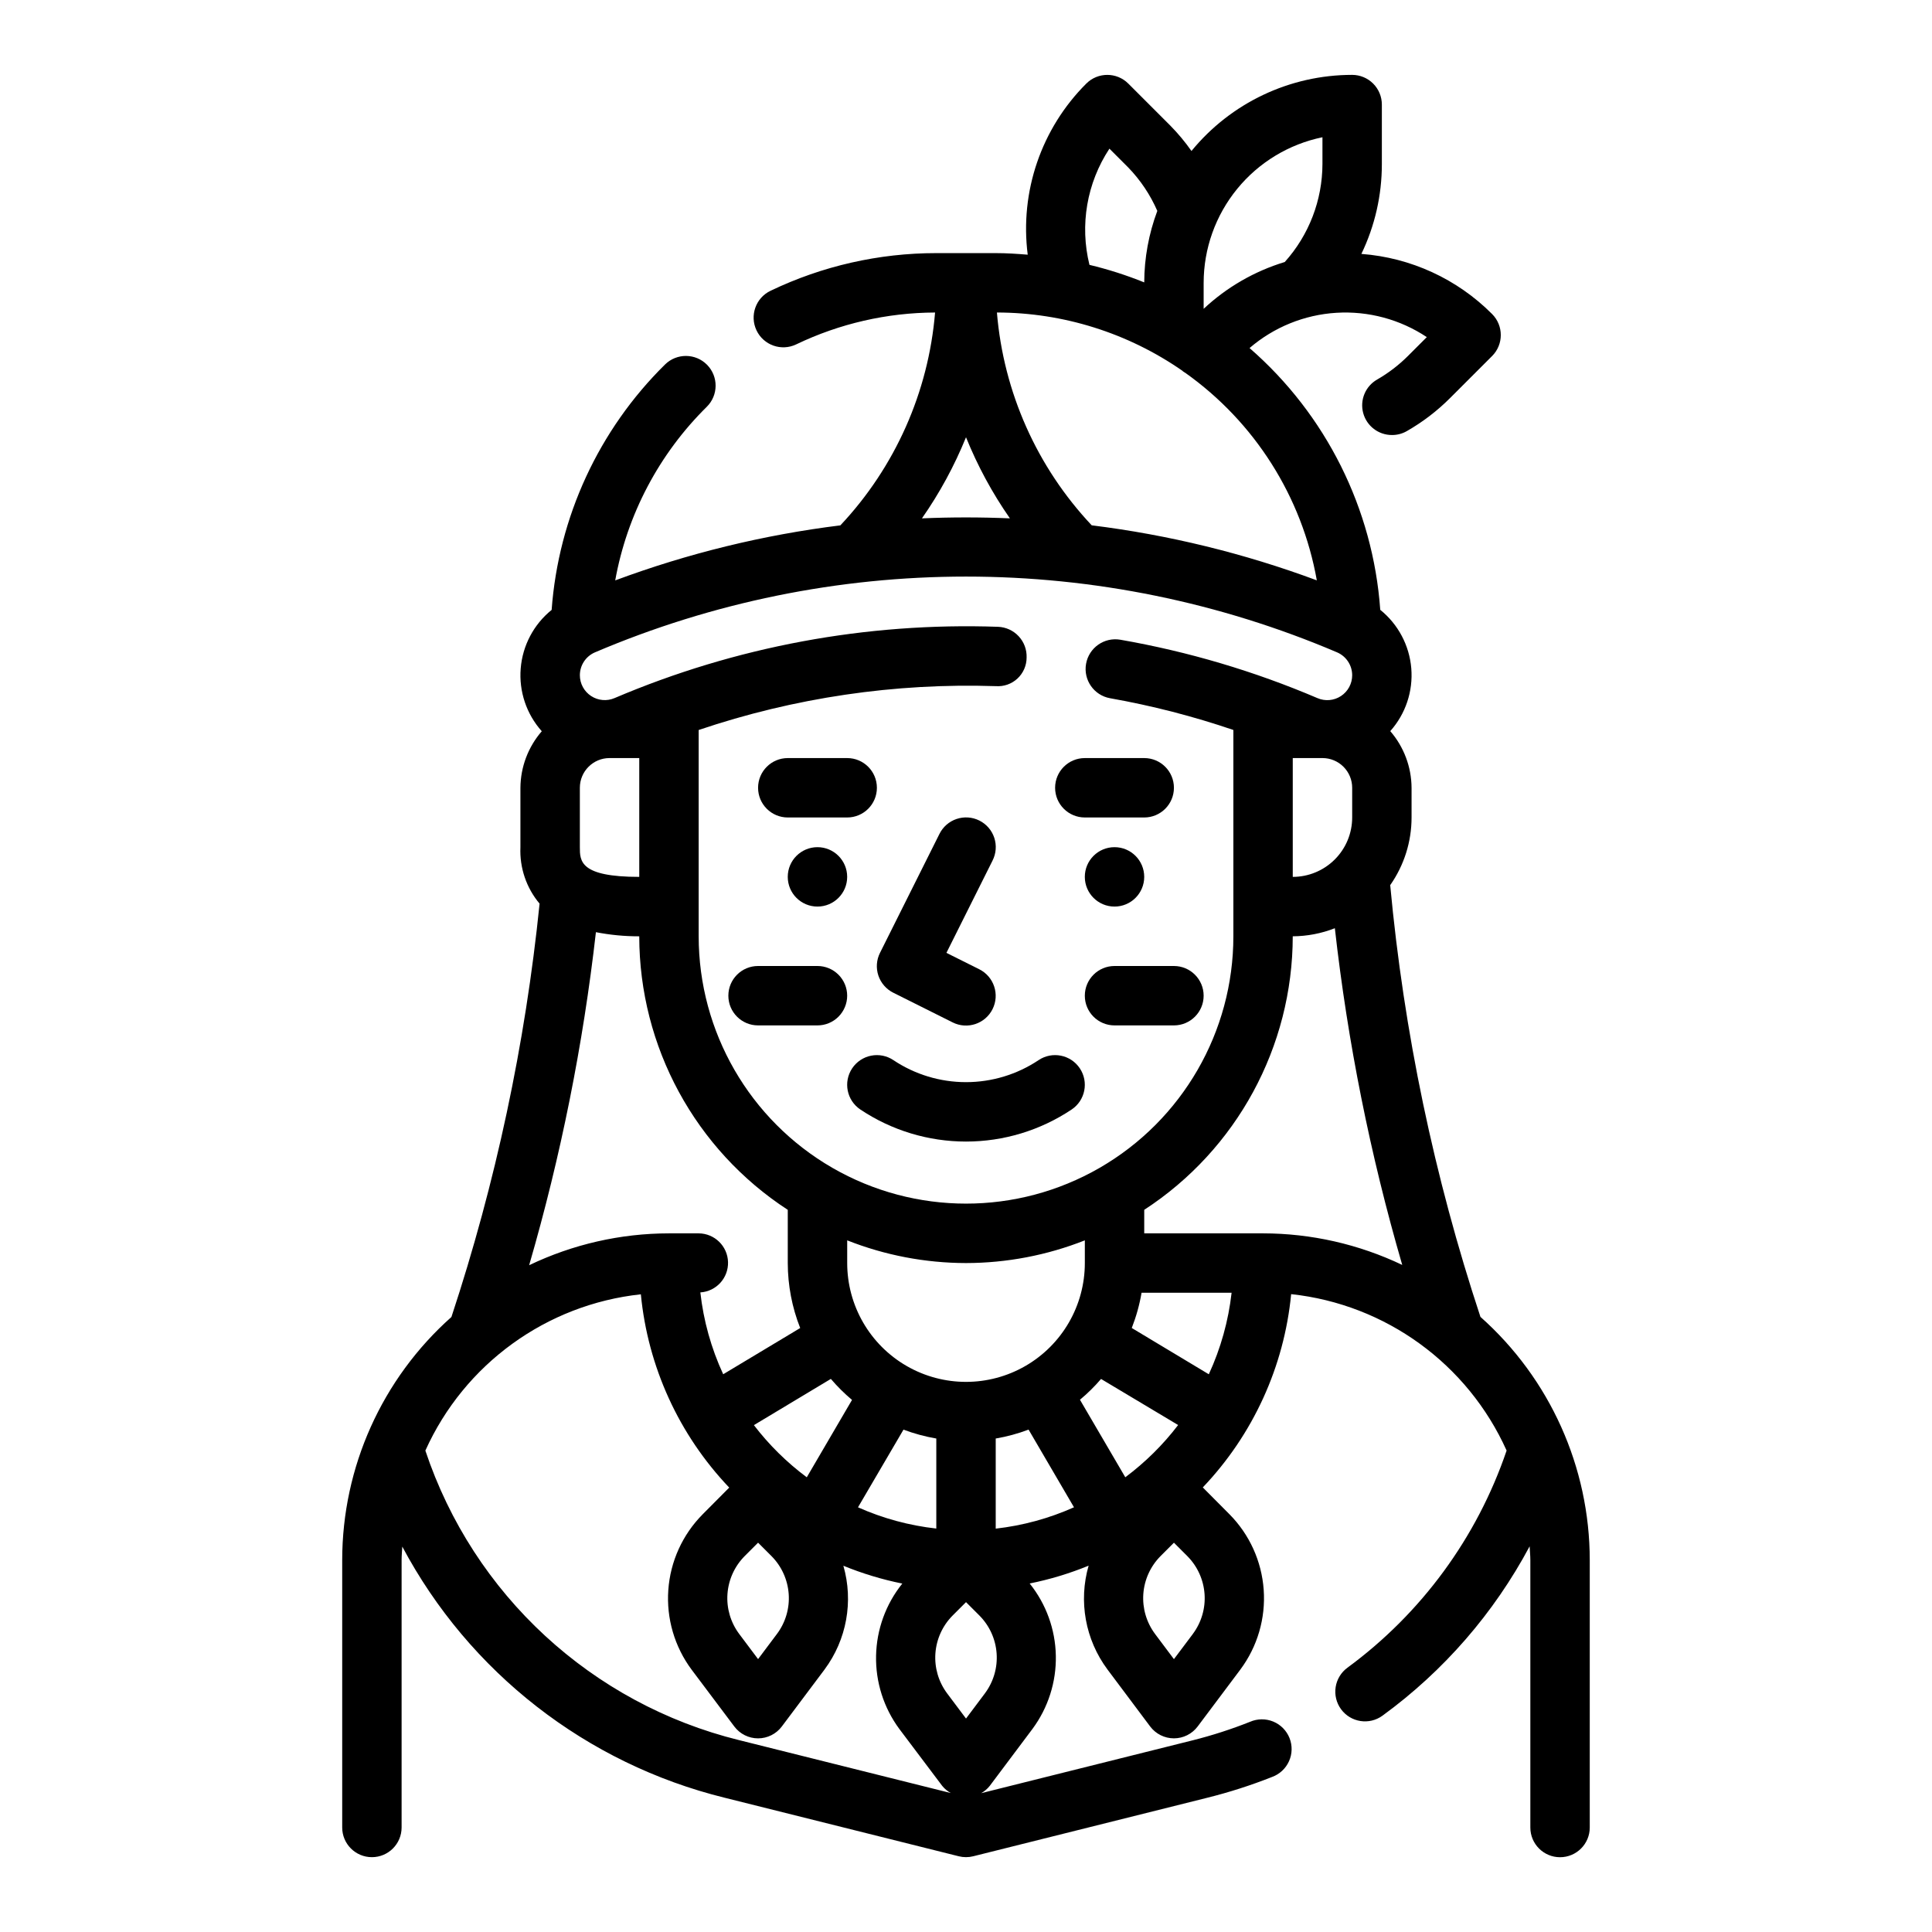 <?xml version="1.0" encoding="UTF-8"?>
<!-- Uploaded to: ICON Repo, www.svgrepo.com, Generator: ICON Repo Mixer Tools -->
<svg fill="#000000" width="800px" height="800px" version="1.1" viewBox="144 144 512 512" xmlns="http://www.w3.org/2000/svg">
 <g>
  <path d="m536.33 492.98c-12.273-37.113-20.297-75.496-23.91-114.41 3.684-5.25 5.66-11.508 5.66-17.926v-7.871c-0.035-5.519-2.035-10.844-5.644-15.02 4.059-4.551 6.07-10.562 5.57-16.641-0.504-6.074-3.477-11.676-8.223-15.5-1.914-26.797-14.367-51.742-34.637-69.375 6.445-5.539 14.52-8.82 23-9.344 8.48-0.52 16.898 1.742 23.973 6.445l-5.016 5.016c-2.43 2.422-5.168 4.516-8.145 6.227-3.106 1.773-4.621 5.414-3.699 8.867 0.926 3.453 4.059 5.848 7.633 5.836 1.383 0.008 2.738-0.348 3.938-1.039 4.191-2.398 8.047-5.344 11.461-8.762l11.133-11.133v0.004c3.07-3.074 3.07-8.059 0-11.133-9.262-9.297-21.555-14.949-34.641-15.934 3.582-7.434 5.434-15.578 5.426-23.828v-15.742c0-2.09-0.828-4.09-2.305-5.566-1.477-1.477-3.481-2.309-5.566-2.309-16.5 0-32.129 7.402-42.582 20.172-1.68-2.394-3.559-4.648-5.613-6.734l-11.129-11.129c-3.074-3.074-8.059-3.074-11.133 0-11.922 11.891-17.656 28.641-15.523 45.344-2.801-0.23-5.621-0.418-8.484-0.418h-15.746c-15.199-0.004-30.211 3.406-43.918 9.98-3.926 1.871-5.59 6.57-3.723 10.496 1.871 3.926 6.566 5.59 10.492 3.723 11.496-5.519 24.078-8.41 36.828-8.457-1.746 21.098-10.594 40.984-25.098 56.406-20.387 2.527-40.414 7.422-59.668 14.586 3.152-17.469 11.625-33.535 24.262-46.004 3.094-3.055 3.129-8.039 0.074-11.137-3.055-3.094-8.039-3.129-11.137-0.074-17.566 17.32-28.242 40.43-30.047 65.031-4.742 3.832-7.707 9.441-8.199 15.52-0.496 6.074 1.523 12.09 5.586 16.637-3.613 4.164-5.621 9.477-5.66 14.988v15.746c-0.238 5.445 1.57 10.781 5.078 14.957-3.789 37.25-11.625 73.98-23.363 109.54-18.402 16.363-28.934 39.809-28.945 64.43v70.852c0 4.348 3.523 7.871 7.871 7.871s7.871-3.523 7.871-7.871v-70.852c0-1.211 0.117-2.363 0.18-3.582 17.727 33.324 48.797 57.527 85.445 66.559l62.031 15.508c1.254 0.316 2.57 0.316 3.824 0l62.031-15.508c5.84-1.453 11.57-3.293 17.164-5.508 2-0.727 3.625-2.234 4.496-4.18 0.875-1.941 0.922-4.156 0.133-6.137-0.789-1.98-2.348-3.555-4.316-4.367-1.973-0.809-4.188-0.785-6.141 0.062-4.938 1.965-10.004 3.602-15.16 4.898l-56.098 14.02c0.879-0.492 1.652-1.148 2.277-1.938l11.328-15.105c4.144-5.602 6.32-12.422 6.184-19.391-0.133-6.969-2.57-13.699-6.934-19.137 5.344-1.074 10.574-2.656 15.621-4.723-2.719 9.441-0.875 19.605 4.981 27.488l11.328 15.125c1.488 1.98 3.82 3.148 6.297 3.148 2.481 0 4.812-1.168 6.297-3.148l11.328-15.105v-0.004c4.519-6.074 6.707-13.566 6.168-21.117-0.535-7.555-3.762-14.66-9.094-20.035l-7.047-7.086c13.316-13.977 21.562-32.012 23.418-51.223 25.043 2.703 46.773 18.48 57.098 41.453-7.836 23.043-22.555 43.129-42.172 57.539-1.684 1.23-2.812 3.082-3.133 5.144-0.32 2.062 0.191 4.168 1.422 5.856 2.566 3.512 7.492 4.277 11 1.711 16.215-11.824 29.539-27.164 38.984-44.871 0.062 1.219 0.188 2.434 0.188 3.668v70.852c0 4.348 3.523 7.871 7.871 7.871 4.348 0 7.875-3.523 7.875-7.871v-70.867c-0.016-24.637-10.559-48.098-28.977-64.461zm-186.4 83.992-5.031 6.707-5.031-6.707c-2.258-3.039-3.352-6.785-3.082-10.559 0.27-3.777 1.883-7.332 4.547-10.02l3.566-3.566 3.566 3.566c2.664 2.688 4.277 6.242 4.547 10.02 0.27 3.773-0.824 7.519-3.082 10.559zm-52.262-208.46v-15.746c0-4.348 3.523-7.871 7.871-7.871h7.871v31.488c-15.742 0-15.742-4.18-15.742-7.871zm31.488-31.055h-0.004c25.344-8.57 52.023-12.504 78.762-11.621 2.106 0.152 4.18-0.578 5.727-2.016 1.543-1.438 2.422-3.453 2.422-5.566 0.074-2.086-0.684-4.117-2.109-5.644-1.422-1.527-3.394-2.426-5.481-2.5-34.844-1.219-69.535 5.231-101.61 18.891-2.035 0.875-4.375 0.664-6.223-0.555-1.852-1.219-2.969-3.281-2.969-5.5 0-2.637 1.57-5.023 3.996-6.066 31.094-13.254 64.539-20.082 98.34-20.082 33.797 0 67.246 6.828 98.336 20.082 2.426 1.043 3.996 3.43 4 6.066 0 2.223-1.117 4.293-2.969 5.512-1.855 1.223-4.195 1.43-6.234 0.551-16.762-7.152-34.293-12.344-52.246-15.477-4.273-0.727-8.332 2.133-9.078 6.402-0.75 4.269 2.094 8.34 6.363 9.105 11.09 1.965 22.012 4.777 32.676 8.41v54.676c0 25.312-13.504 48.703-35.426 61.359-21.918 12.652-48.926 12.652-70.848 0-21.922-12.656-35.426-36.047-35.426-61.359zm157.44 38.926v-31.488h7.871c2.09 0 4.094 0.828 5.566 2.305 1.477 1.477 2.309 3.481 2.309 5.566v7.871c0 4.176-1.66 8.184-4.613 11.133-2.953 2.953-6.957 4.613-11.133 4.613zm-86.59 102.34c10.777-0.016 21.461-2.055 31.488-6.016v6.016c0 11.25-6.004 21.645-15.746 27.27-9.742 5.625-21.746 5.625-31.488 0-9.742-5.625-15.742-16.02-15.742-27.27v-6.016c10.023 3.961 20.707 6 31.488 6.016zm-30.211 36.266c-4.031 6.879-8.125 13.895-11.988 20.508h-0.004c-5.289-3.938-10.004-8.59-14.012-13.824l20.395-12.25c1.711 2.008 3.586 3.871 5.606 5.566zm13.625 7.871c2.82 1.062 5.738 1.855 8.711 2.363v23.859c-7.164-0.797-14.164-2.695-20.75-5.629 3.875-6.621 7.984-13.656 12.039-20.559zm24.457 2.363c2.973-0.504 5.887-1.297 8.707-2.363l12.035 20.586c-6.582 2.945-13.578 4.852-20.742 5.66zm34.32 10.234-11.996-20.508c2.016-1.676 3.883-3.519 5.59-5.512l20.43 12.211h-0.004c-4.008 5.246-8.727 9.906-14.02 13.855zm1.73-39.527h0.004c1.18-3.016 2.051-6.141 2.598-9.336h23.859c-0.844 7.477-2.883 14.77-6.039 21.602zm3.309-25.078v-6.234c24.523-15.961 39.328-43.227 39.359-72.488 3.82-0.023 7.602-0.746 11.156-2.141 3.394 30.199 9.367 60.051 17.859 89.23-11.52-5.496-24.121-8.352-36.887-8.367zm47.23-290.48v7.086c-0.02 9.594-3.574 18.844-9.988 25.977-8.023 2.434-15.379 6.68-21.496 12.406v-6.894c0.008-9.07 3.144-17.859 8.883-24.887 5.734-7.027 13.719-11.859 22.602-13.688zm-56.457 3.023 5.008 5.008c3.227 3.34 5.832 7.234 7.684 11.492-2.269 6.059-3.441 12.473-3.465 18.941-4.715-1.906-9.57-3.461-14.516-4.644-2.613-10.551-0.695-21.715 5.289-30.789zm19.363 58.875 0.055 0.086h0.004c0.223 0.172 0.461 0.328 0.707 0.465 18.379 13.047 30.891 32.793 34.836 54.98-19.254-7.16-39.273-12.055-59.656-14.586-14.52-15.414-23.375-35.297-25.121-56.398 17.586 0.031 34.742 5.426 49.18 15.461zm-57.367 17.609c3.059 7.578 6.961 14.789 11.633 21.492-7.773-0.332-15.543-0.332-23.309 0 4.684-6.703 8.598-13.914 11.676-21.492zm-98.078 131.16c3.781 0.738 7.629 1.105 11.484 1.094 0.031 29.262 14.836 56.527 39.359 72.488v14.105c0.012 5.894 1.125 11.734 3.293 17.215l-20.402 12.25h-0.004c-3.172-6.856-5.219-14.18-6.055-21.688 4.215-0.266 7.457-3.824 7.336-8.043s-3.562-7.582-7.785-7.606h-7.871c-12.824 0.012-25.488 2.898-37.051 8.445 8.387-28.867 14.305-58.391 17.695-88.262zm-45.195 137.38c10.34-22.957 32.07-38.719 57.105-41.414 1.855 19.215 10.102 37.25 23.418 51.223l-7.047 7.086h0.004c-5.332 5.375-8.559 12.484-9.098 20.035-0.539 7.551 1.652 15.043 6.168 21.121l11.32 15.066c1.484 1.98 3.82 3.148 6.297 3.148 2.477 0 4.812-1.168 6.297-3.148l11.328-15.105v-0.004c5.859-7.883 7.699-18.047 4.984-27.488 5.043 2.066 10.273 3.648 15.617 4.723-4.367 5.434-6.812 12.16-6.953 19.129-0.145 6.969 2.023 13.789 6.164 19.398l11.367 15.09c0.629 0.773 1.402 1.418 2.277 1.898l-56.098-14.02c-39.043-9.625-70.43-38.59-83.152-76.738zm148.31 64.305-5.035 6.711-5.031-6.707c-2.258-3.039-3.352-6.785-3.082-10.562 0.27-3.773 1.883-7.328 4.547-10.016l3.566-3.566 3.566 3.566c2.664 2.688 4.277 6.242 4.543 10.016 0.27 3.777-0.824 7.523-3.082 10.562zm55.105-15.742-5.039 6.707-5.031-6.707h0.004c-2.258-3.039-3.352-6.785-3.086-10.559 0.27-3.777 1.883-7.332 4.547-10.02l3.566-3.566 3.566 3.566c2.664 2.688 4.277 6.242 4.547 10.02 0.27 3.773-0.824 7.519-3.082 10.559z"/>
  <path d="m439.36 400c-4.348 0-7.871 3.523-7.871 7.871s3.523 7.871 7.871 7.871h15.742c4.348 0 7.875-3.523 7.875-7.871s-3.527-7.871-7.875-7.871z"/>
  <path d="m431.49 360.64h15.742c4.348 0 7.871-3.523 7.871-7.871s-3.523-7.871-7.871-7.871h-15.742c-4.348 0-7.875 3.523-7.875 7.871s3.527 7.871 7.875 7.871z"/>
  <path d="m368.51 407.87c0-2.09-0.832-4.09-2.309-5.566-1.477-1.477-3.477-2.305-5.566-2.305h-15.742c-4.348 0-7.871 3.523-7.871 7.871s3.523 7.871 7.871 7.871h15.742c2.09 0 4.09-0.828 5.566-2.305s2.309-3.481 2.309-5.566z"/>
  <path d="m352.77 360.64h15.746c4.348 0 7.871-3.523 7.871-7.871s-3.523-7.871-7.871-7.871h-15.746c-4.348 0-7.871 3.523-7.871 7.871s3.523 7.871 7.871 7.871z"/>
  <path d="m380.75 424.94c-1.734-1.16-3.863-1.582-5.91-1.172s-3.848 1.613-5.008 3.352c-2.41 3.617-1.438 8.508 2.18 10.918 8.285 5.535 18.023 8.488 27.988 8.488 9.961 0 19.699-2.953 27.984-8.488 3.617-2.41 4.594-7.301 2.18-10.918-2.414-3.617-7.301-4.594-10.918-2.18-5.699 3.809-12.395 5.84-19.246 5.84-6.856 0-13.551-2.031-19.25-5.84z"/>
  <path d="m447.23 376.38c0 4.348-3.523 7.871-7.871 7.871s-7.871-3.523-7.871-7.871c0-4.348 3.523-7.871 7.871-7.871s7.871 3.523 7.871 7.871"/>
  <path d="m368.51 376.38c0 4.348-3.527 7.871-7.875 7.871-4.348 0-7.871-3.523-7.871-7.871 0-4.348 3.523-7.871 7.871-7.871 4.348 0 7.875 3.523 7.875 7.871"/>
  <path d="m380.73 407.08 15.742 7.871 0.004 0.004c3.891 1.941 8.621 0.363 10.562-3.527 1.945-3.891 0.367-8.621-3.527-10.566l-8.699-4.344 12.219-24.449c0.953-1.871 1.121-4.043 0.465-6.039-0.656-1.992-2.082-3.641-3.961-4.578-1.875-0.938-4.051-1.086-6.039-0.414-1.984 0.668-3.625 2.109-4.547 3.992l-15.742 31.488c-0.938 1.867-1.09 4.031-0.43 6.012 0.664 1.98 2.086 3.621 3.953 4.551z"/>
 </g>
</svg>